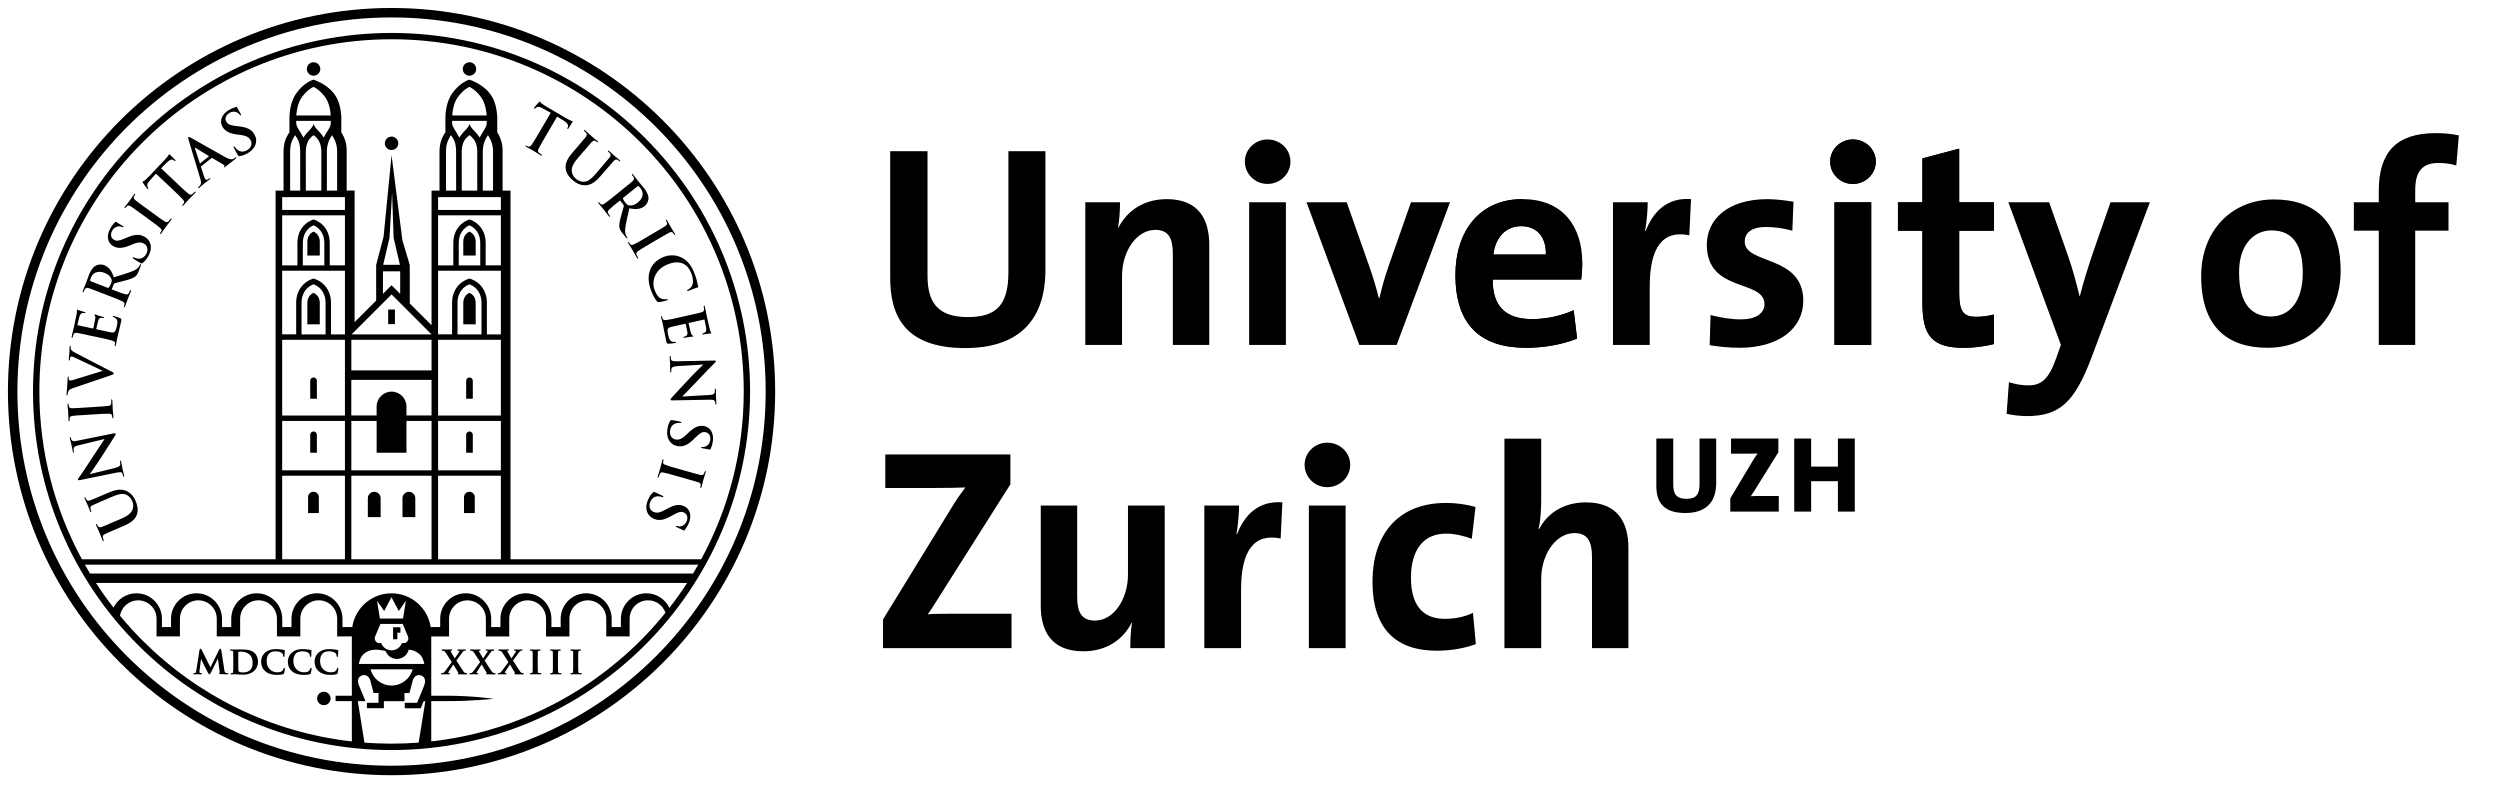 <svg width="157" height="50" viewBox="0 0 157 50" fill="none" xmlns="http://www.w3.org/2000/svg">
<path d="M55.453 40.703V38.901L59.832 31.764C60.084 31.35 60.336 30.99 60.624 30.611C60.19 30.63 59.615 30.647 58.408 30.647H55.596V28.539H63.453V30.413L58.822 37.729C58.641 38.017 58.479 38.288 58.262 38.577C58.569 38.541 59.397 38.541 60.893 38.541H63.524V40.703H55.453ZM70.982 40.703C70.982 40.289 71.001 39.586 71.09 39.117L71.072 39.099C70.531 40.161 69.504 40.901 68.026 40.901C66.007 40.901 65.359 39.603 65.359 38.036V31.747H67.647V37.477C67.647 38.414 67.9 38.973 68.765 38.973C69.936 38.973 70.837 37.639 70.837 36.072V31.747H73.144V40.703H70.982ZM80.424 33.819C78.767 33.476 77.938 34.558 77.938 37.045V40.703H75.631V31.747H77.812C77.812 32.197 77.758 32.918 77.65 33.549H77.686C78.12 32.414 78.984 31.423 80.534 31.549L80.424 33.819ZM83.352 30.594C82.559 30.594 81.928 29.963 81.928 29.189C81.928 28.433 82.559 27.801 83.352 27.801C84.145 27.801 84.793 28.413 84.793 29.189C84.793 29.963 84.144 30.594 83.352 30.594ZM82.197 40.703V31.747H84.504V40.703H82.197ZM90.227 40.865C87.742 40.865 86.192 39.568 86.192 36.522C86.192 33.729 87.651 31.584 90.824 31.584C91.436 31.584 92.086 31.674 92.662 31.836L92.428 33.837C91.942 33.656 91.383 33.512 90.807 33.512C89.346 33.512 88.608 34.593 88.608 36.287C88.608 37.818 89.203 38.864 90.735 38.864C91.346 38.864 92.014 38.737 92.502 38.485L92.682 40.45C92.064 40.686 91.182 40.865 90.227 40.865ZM99.977 40.703V34.974C99.977 34.036 99.723 33.478 98.877 33.478C97.705 33.478 96.787 34.812 96.787 36.378V40.703H94.479V27.548H96.787V31.387C96.787 31.928 96.75 32.685 96.623 33.207L96.66 33.226C97.182 32.216 98.209 31.549 99.598 31.549C101.617 31.549 102.264 32.848 102.264 34.414V40.703H99.977ZM105.832 32.217C104.371 32.217 104.018 31.429 104.018 30.511V27.539H105.08V30.449C105.08 30.986 105.25 31.326 105.901 31.326C106.5 31.326 106.731 31.074 106.731 30.388V27.538H107.778V30.326C107.777 31.619 107.049 32.217 105.832 32.217ZM108.662 32.129V31.299L110.137 28.831C110.211 28.709 110.293 28.593 110.381 28.477C110.26 28.484 110.104 28.491 109.66 28.491H108.709V27.539H111.68V28.402L110.123 30.904C110.067 30.993 110.014 31.068 109.947 31.163C110.035 31.149 110.293 31.149 110.838 31.149H111.707V32.128L108.662 32.129ZM115.42 32.129V30.218H113.74V32.129H112.678V27.539H113.74V29.301H115.42V27.539H116.481V32.129H115.42ZM60.607 21.858C56.769 21.858 55.904 19.768 55.904 17.443V9.497H58.248V17.3C58.248 18.831 58.752 19.913 60.769 19.913C62.572 19.913 63.329 19.156 63.329 17.083V9.497H65.653V16.939C65.653 20.273 63.815 21.858 60.607 21.858ZM73.654 21.661V15.931C73.654 14.993 73.402 14.436 72.554 14.436C71.383 14.436 70.464 15.769 70.464 17.336V21.661H68.157V12.704H70.338C70.338 13.119 70.302 13.821 70.212 14.29L70.23 14.309C70.771 13.246 71.816 12.506 73.275 12.506C75.295 12.506 75.942 13.804 75.942 15.371V21.661H73.654ZM79.6 11.551C78.808 11.551 78.177 10.921 78.177 10.147C78.177 9.39 78.808 8.758 79.6 8.758C80.393 8.758 81.041 9.371 81.041 10.147C81.041 10.921 80.393 11.551 79.6 11.551ZM78.447 21.661V12.704H80.754V21.661H78.447ZM87.709 21.661H85.365L82.051 12.704H84.574L85.996 16.741C86.213 17.353 86.43 18.074 86.592 18.723H86.627C86.772 18.11 86.951 17.425 87.168 16.813L88.608 12.704H91.059L87.709 21.661ZM99.295 17.552H93.744C93.725 19.229 94.555 20.039 96.213 20.039C97.096 20.039 98.051 19.841 98.826 19.48L99.043 21.264C98.088 21.642 96.951 21.84 95.834 21.84C92.988 21.84 91.401 20.416 91.401 17.264C91.401 14.525 92.916 12.505 95.598 12.505C98.211 12.505 99.367 14.289 99.367 16.506C99.367 16.813 99.35 17.173 99.295 17.552ZM95.529 14.2C94.575 14.2 93.907 14.903 93.782 15.984H97.079C97.113 14.867 96.502 14.2 95.529 14.2ZM106.088 14.776C104.43 14.434 103.602 15.515 103.602 18.002V21.66H101.295V12.703H103.475C103.475 13.154 103.422 13.874 103.313 14.505H103.35C103.783 13.37 104.647 12.379 106.197 12.505L106.088 14.776ZM109.242 21.841C108.592 21.841 107.942 21.77 107.367 21.679L107.422 19.786C107.981 19.932 108.664 20.057 109.35 20.057C110.233 20.057 110.809 19.697 110.809 19.102C110.809 17.516 107.188 18.416 107.188 15.372C107.188 13.806 108.467 12.507 110.992 12.507C111.513 12.507 112.09 12.579 112.631 12.669L112.559 14.489C112.055 14.344 111.459 14.255 110.901 14.255C110.002 14.255 109.569 14.615 109.569 15.174C109.569 16.634 113.246 15.986 113.246 18.886C113.242 20.651 111.691 21.841 109.242 21.841ZM116.359 11.551C115.566 11.551 114.935 10.921 114.935 10.147C114.935 9.39 115.566 8.758 116.359 8.758C117.152 8.758 117.8 9.371 117.8 10.147C117.8 10.921 117.152 11.551 116.359 11.551ZM115.205 21.661V12.704H117.512V21.661H115.205ZM123.332 21.841C121.352 21.841 120.721 21.12 120.721 19.029V14.488H119.188V12.704H120.721V9.947L123.028 9.334V12.704H125.209V14.488H123.028V18.417C123.028 19.57 123.299 19.896 124.09 19.896C124.469 19.896 124.883 19.841 125.207 19.75V21.606C124.631 21.751 123.963 21.841 123.332 21.841ZM131.334 22.489C130.27 25.282 129.334 26.13 127.279 26.13C126.883 26.13 126.395 26.075 126.016 25.985L126.162 24.003C126.576 24.129 126.955 24.201 127.387 24.201C128.145 24.201 128.649 23.859 129.117 22.525L129.424 21.66L126.125 12.703H128.686L129.893 16.127C130.164 16.902 130.397 17.785 130.596 18.596H130.615C130.811 17.785 131.19 16.596 131.479 15.749L132.541 12.703H135.01L131.334 22.489ZM142.416 21.841C139.875 21.841 138.233 20.527 138.233 17.336C138.233 14.543 140.09 12.525 142.811 12.525C145.352 12.525 146.992 13.93 146.992 17.011C146.992 19.822 145.102 21.841 142.416 21.841ZM142.65 14.47C141.624 14.47 140.614 15.264 140.614 17.102C140.614 18.94 141.279 19.876 142.614 19.876C143.751 19.876 144.614 18.957 144.614 17.137C144.613 15.407 144.002 14.47 142.65 14.47ZM154.254 10.397C153.893 10.271 153.479 10.235 153.137 10.235C152.127 10.235 151.676 10.756 151.676 11.947V12.704H153.766V14.488H151.676V21.66H149.387V14.488H147.822V12.704H149.387V11.983C149.387 9.549 150.504 8.361 152.955 8.361C153.44 8.361 153.947 8.397 154.416 8.505L154.254 10.397Z" fill="black"/>
<path d="M7.316 33.222C6.794 33.445 6.698 33.487 6.591 33.541C6.477 33.599 6.434 33.649 6.458 33.772C6.463 33.801 6.483 33.863 6.505 33.911C6.521 33.949 6.523 33.973 6.499 33.982C6.475 33.993 6.458 33.972 6.436 33.92C6.358 33.738 6.275 33.519 6.231 33.414C6.197 33.332 6.093 33.119 6.041 32.996C6.019 32.944 6.016 32.917 6.04 32.907C6.063 32.896 6.08 32.914 6.095 32.949C6.111 32.986 6.123 33.006 6.148 33.044C6.206 33.13 6.275 33.132 6.398 33.087C6.511 33.047 6.607 33.006 7.13 32.782L7.61 32.576C8.109 32.361 8.276 32.172 8.34 31.945C8.401 31.735 8.347 31.572 8.297 31.455C8.233 31.304 8.105 31.14 7.908 31.06C7.637 30.952 7.324 31.074 6.97 31.226L6.54 31.41C6.018 31.635 5.921 31.676 5.813 31.729C5.7 31.787 5.657 31.836 5.681 31.959C5.686 31.99 5.707 32.05 5.723 32.088C5.74 32.125 5.742 32.15 5.717 32.159C5.693 32.17 5.676 32.148 5.655 32.099C5.581 31.926 5.499 31.705 5.498 31.702C5.479 31.66 5.377 31.448 5.319 31.315C5.298 31.267 5.296 31.24 5.319 31.23C5.343 31.218 5.359 31.237 5.377 31.278C5.393 31.316 5.406 31.336 5.43 31.374C5.487 31.459 5.557 31.462 5.68 31.417C5.793 31.377 5.889 31.335 6.411 31.111L6.778 30.954C7.161 30.79 7.582 30.654 7.954 30.837C8.267 30.991 8.412 31.224 8.508 31.445C8.586 31.628 8.717 31.962 8.598 32.31C8.515 32.552 8.317 32.791 7.818 33.005L7.316 33.222ZM7.174 29.4C7.457 29.331 7.542 29.261 7.551 29.183C7.559 29.117 7.548 29.045 7.535 28.988C7.525 28.948 7.527 28.925 7.551 28.92C7.58 28.914 7.594 28.945 7.606 28.996C7.659 29.233 7.679 29.382 7.694 29.451C7.702 29.484 7.751 29.653 7.793 29.844C7.803 29.892 7.807 29.925 7.773 29.933C7.752 29.938 7.74 29.916 7.731 29.88C7.721 29.832 7.704 29.769 7.677 29.72C7.627 29.631 7.518 29.641 7.199 29.705L5.03 30.147C4.957 30.163 4.902 30.163 4.894 30.126C4.885 30.086 4.925 30.043 4.977 29.966C5.015 29.912 5.489 29.227 5.901 28.576C6.095 28.273 6.513 27.665 6.558 27.59L6.554 27.572L4.922 27.968C4.7 28.021 4.638 28.07 4.621 28.164C4.61 28.225 4.63 28.31 4.642 28.362C4.652 28.406 4.644 28.423 4.622 28.426C4.593 28.434 4.58 28.394 4.567 28.338C4.524 28.151 4.497 27.975 4.48 27.898C4.471 27.857 4.43 27.72 4.39 27.542C4.38 27.494 4.375 27.457 4.406 27.451C4.427 27.446 4.443 27.466 4.453 27.51C4.461 27.546 4.467 27.575 4.488 27.616C4.539 27.713 4.623 27.724 4.828 27.683L7.14 27.216C7.22 27.198 7.256 27.206 7.264 27.238C7.273 27.279 7.243 27.332 7.211 27.381C7.043 27.658 6.667 28.233 6.374 28.693C6.065 29.177 5.699 29.683 5.644 29.764L5.646 29.775L7.174 29.4ZM5.369 26.057C4.802 26.092 4.697 26.099 4.578 26.115C4.452 26.131 4.39 26.172 4.377 26.255C4.368 26.297 4.368 26.345 4.371 26.391C4.373 26.427 4.367 26.451 4.337 26.453C4.315 26.455 4.305 26.426 4.301 26.366C4.292 26.224 4.288 25.988 4.281 25.88C4.274 25.787 4.25 25.568 4.241 25.425C4.238 25.377 4.244 25.346 4.265 25.344C4.295 25.342 4.304 25.365 4.306 25.403C4.308 25.44 4.314 25.469 4.325 25.514C4.349 25.614 4.415 25.64 4.547 25.637C4.667 25.637 4.771 25.631 5.339 25.595L5.996 25.553C6.357 25.532 6.652 25.512 6.811 25.488C6.912 25.469 6.977 25.44 6.984 25.327C6.989 25.274 6.991 25.192 6.988 25.136C6.985 25.094 6.995 25.075 7.013 25.074C7.039 25.073 7.052 25.102 7.055 25.143C7.072 25.389 7.076 25.623 7.081 25.726C7.086 25.812 7.112 26.045 7.122 26.196C7.125 26.244 7.116 26.271 7.089 26.272C7.07 26.274 7.058 26.258 7.055 26.213C7.052 26.157 7.041 26.113 7.033 26.08C7.012 26.006 6.949 25.987 6.84 25.983C6.682 25.974 6.387 25.993 6.025 26.015L5.369 26.057ZM4.569 24.378C4.359 24.451 4.313 24.512 4.267 24.645C4.248 24.7 4.246 24.759 4.244 24.79C4.242 24.824 4.229 24.834 4.207 24.833C4.177 24.831 4.176 24.79 4.18 24.734C4.193 24.536 4.218 24.324 4.225 24.193C4.231 24.1 4.231 23.92 4.245 23.733C4.248 23.688 4.258 23.648 4.284 23.649C4.309 23.651 4.315 23.673 4.313 23.708C4.31 23.769 4.31 23.824 4.331 23.855C4.348 23.881 4.373 23.896 4.407 23.897C4.456 23.9 4.561 23.873 4.7 23.83L6.435 23.296L6.436 23.281C6.037 23.093 4.866 22.532 4.624 22.427C4.577 22.406 4.521 22.386 4.487 22.385C4.458 22.383 4.426 22.397 4.414 22.429C4.395 22.474 4.389 22.53 4.386 22.577C4.384 22.611 4.378 22.64 4.352 22.639C4.323 22.637 4.317 22.603 4.321 22.533C4.334 22.345 4.354 22.19 4.357 22.142C4.361 22.079 4.361 21.902 4.369 21.789C4.372 21.741 4.382 21.711 4.408 21.713C4.433 21.714 4.439 21.737 4.436 21.775C4.433 21.812 4.428 21.89 4.468 21.961C4.498 22.011 4.558 22.072 4.791 22.188C5.133 22.356 5.328 22.469 5.773 22.701C6.303 22.975 6.7 23.177 6.88 23.27C7.09 23.38 7.149 23.407 7.145 23.458C7.142 23.506 7.088 23.525 6.91 23.585L4.569 24.378ZM5.626 21.068C5.069 20.948 4.968 20.925 4.849 20.908C4.723 20.889 4.659 20.906 4.607 21.021C4.593 21.047 4.577 21.11 4.565 21.161C4.556 21.202 4.544 21.223 4.519 21.216C4.494 21.21 4.493 21.184 4.503 21.129C4.524 21.03 4.55 20.925 4.569 20.834C4.593 20.739 4.615 20.656 4.627 20.605C4.651 20.488 4.809 19.759 4.819 19.689C4.827 19.618 4.833 19.558 4.832 19.527C4.832 19.507 4.826 19.484 4.83 19.465C4.834 19.447 4.849 19.446 4.868 19.45C4.892 19.455 4.932 19.483 5.098 19.53C5.134 19.542 5.293 19.584 5.335 19.6C5.353 19.608 5.373 19.62 5.367 19.645C5.362 19.669 5.342 19.673 5.308 19.666C5.285 19.661 5.222 19.651 5.174 19.661C5.103 19.672 5.051 19.7 4.989 19.877C4.968 19.939 4.879 20.32 4.863 20.395C4.858 20.414 4.868 20.422 4.893 20.427L5.818 20.626C5.843 20.631 5.859 20.631 5.864 20.609C5.882 20.528 5.971 20.108 5.982 20.022C5.994 19.933 5.995 19.876 5.965 19.834C5.941 19.802 5.926 19.783 5.93 19.766C5.933 19.75 5.943 19.742 5.965 19.745C5.987 19.75 6.043 19.777 6.226 19.832C6.299 19.852 6.442 19.894 6.468 19.899C6.498 19.906 6.538 19.915 6.531 19.948C6.525 19.974 6.51 19.978 6.491 19.974C6.454 19.969 6.407 19.959 6.355 19.96C6.278 19.962 6.212 20.002 6.168 20.134C6.146 20.202 6.064 20.564 6.045 20.652C6.041 20.67 6.055 20.676 6.077 20.682L6.366 20.744C6.491 20.771 6.826 20.848 6.932 20.866C7.186 20.913 7.253 20.866 7.334 20.493C7.355 20.398 7.387 20.244 7.364 20.14C7.341 20.036 7.272 19.975 7.129 19.916C7.092 19.901 7.079 19.891 7.085 19.865C7.092 19.836 7.121 19.842 7.157 19.85C7.241 19.868 7.483 19.951 7.553 19.985C7.642 20.031 7.636 20.064 7.605 20.203C7.546 20.477 7.497 20.677 7.459 20.833C7.418 20.989 7.39 21.103 7.366 21.211C7.356 21.251 7.34 21.332 7.325 21.42C7.305 21.504 7.294 21.602 7.277 21.674C7.267 21.723 7.252 21.745 7.225 21.739C7.207 21.735 7.2 21.718 7.208 21.674C7.22 21.619 7.222 21.574 7.222 21.539C7.223 21.463 7.147 21.427 7.044 21.391C6.894 21.339 6.605 21.278 6.269 21.204L5.626 21.068ZM6.32 18.376C5.791 18.171 5.692 18.133 5.578 18.098C5.457 18.059 5.39 18.066 5.32 18.17C5.302 18.195 5.276 18.253 5.258 18.302C5.243 18.34 5.228 18.36 5.204 18.35C5.18 18.34 5.182 18.313 5.202 18.26C5.273 18.075 5.369 17.861 5.396 17.786C5.442 17.668 5.535 17.398 5.577 17.29C5.662 17.07 5.772 16.844 5.974 16.706C6.078 16.634 6.31 16.563 6.544 16.654C6.802 16.754 6.998 16.953 7.148 17.417C7.66 17.257 8.063 17.137 8.358 17.016C8.636 16.899 8.716 16.765 8.748 16.716C8.769 16.681 8.786 16.651 8.796 16.622C8.806 16.593 8.822 16.584 8.84 16.591C8.868 16.603 8.865 16.629 8.849 16.671L8.721 17.003C8.646 17.198 8.595 17.279 8.511 17.352C8.373 17.47 8.157 17.54 7.813 17.631C7.567 17.696 7.268 17.766 7.199 17.79C7.172 17.799 7.16 17.819 7.15 17.843L7.025 18.145C7.018 18.163 7.021 18.175 7.043 18.184L7.092 18.203C7.417 18.328 7.692 18.435 7.845 18.474C7.948 18.501 8.033 18.51 8.088 18.411C8.115 18.361 8.151 18.287 8.168 18.245C8.179 18.217 8.194 18.207 8.212 18.214C8.235 18.225 8.236 18.252 8.22 18.297C8.141 18.499 8.032 18.754 8.011 18.807C7.986 18.872 7.911 19.096 7.857 19.237C7.839 19.28 7.819 19.301 7.795 19.291C7.776 19.284 7.773 19.268 7.789 19.226C7.809 19.172 7.817 19.128 7.824 19.094C7.837 19.02 7.766 18.971 7.671 18.918C7.531 18.844 7.256 18.737 6.935 18.613L6.32 18.376ZM6.755 18.071C6.793 18.086 6.81 18.084 6.83 18.064C6.883 18.001 6.934 17.9 6.967 17.813C7.021 17.672 7.025 17.623 7.004 17.542C6.968 17.408 6.846 17.244 6.56 17.134C6.065 16.943 5.795 17.215 5.715 17.421C5.681 17.508 5.66 17.572 5.657 17.611C5.655 17.638 5.666 17.651 5.693 17.661L6.755 18.071ZM8.957 16.515C8.903 16.553 8.883 16.555 8.811 16.514C8.632 16.411 8.444 16.287 8.394 16.255C8.347 16.225 8.317 16.194 8.332 16.168C8.349 16.14 8.38 16.152 8.406 16.167C8.448 16.191 8.523 16.217 8.589 16.231C8.87 16.295 9.068 16.154 9.182 15.953C9.348 15.66 9.231 15.404 9.059 15.307C8.898 15.217 8.721 15.181 8.356 15.331L8.154 15.414C7.672 15.613 7.374 15.607 7.11 15.458C6.754 15.254 6.666 14.811 6.922 14.357C7.042 14.145 7.151 14.027 7.223 13.956C7.246 13.932 7.265 13.92 7.288 13.934C7.33 13.957 7.417 14.025 7.671 14.167C7.743 14.208 7.763 14.232 7.749 14.258C7.735 14.281 7.711 14.279 7.672 14.258C7.643 14.241 7.533 14.2 7.409 14.22C7.319 14.235 7.168 14.274 7.048 14.485C6.911 14.726 6.968 14.952 7.163 15.062C7.312 15.147 7.469 15.136 7.827 14.983L7.947 14.931C8.467 14.704 8.769 14.693 9.08 14.869C9.268 14.976 9.452 15.175 9.472 15.496C9.484 15.718 9.41 15.917 9.312 16.089C9.204 16.277 9.098 16.41 8.957 16.515ZM8.871 13.426C8.412 13.091 8.327 13.03 8.225 12.964C8.119 12.897 8.044 12.889 7.981 12.943C7.948 12.969 7.917 13.006 7.89 13.043C7.869 13.073 7.848 13.087 7.825 13.069C7.806 13.056 7.818 13.027 7.853 12.979C7.937 12.864 8.085 12.68 8.149 12.592C8.205 12.517 8.326 12.332 8.41 12.217C8.438 12.178 8.462 12.158 8.479 12.171C8.503 12.19 8.497 12.212 8.474 12.242C8.453 12.272 8.437 12.299 8.417 12.339C8.373 12.433 8.406 12.493 8.508 12.576C8.6 12.653 8.685 12.715 9.144 13.05L9.676 13.439C9.969 13.653 10.208 13.827 10.347 13.91C10.435 13.96 10.505 13.979 10.583 13.897C10.62 13.859 10.675 13.796 10.708 13.751C10.731 13.718 10.752 13.709 10.768 13.72C10.789 13.737 10.781 13.767 10.756 13.8C10.61 13.999 10.462 14.184 10.402 14.266C10.351 14.334 10.222 14.533 10.133 14.653C10.104 14.693 10.08 14.707 10.059 14.692C10.044 14.681 10.043 14.662 10.071 14.626C10.103 14.581 10.124 14.54 10.137 14.508C10.169 14.44 10.131 14.383 10.05 14.311C9.934 14.203 9.696 14.029 9.402 13.815L8.871 13.426ZM9.793 10.907L9.421 11.322C9.276 11.485 9.23 11.563 9.251 11.66C9.266 11.725 9.286 11.77 9.302 11.796C9.319 11.822 9.323 11.84 9.306 11.858C9.288 11.877 9.269 11.87 9.241 11.84C9.197 11.799 8.999 11.514 8.981 11.487C8.954 11.445 8.945 11.422 8.96 11.406C8.981 11.384 9.033 11.383 9.103 11.32C9.186 11.249 9.29 11.151 9.374 11.061L10.391 9.985C10.474 9.898 10.522 9.831 10.555 9.785C10.585 9.736 10.6 9.709 10.611 9.699C10.63 9.68 10.648 9.693 10.689 9.731C10.747 9.785 10.926 9.969 10.998 10.037C11.021 10.065 11.034 10.086 11.018 10.102C10.997 10.123 10.979 10.116 10.935 10.081L10.903 10.057C10.828 9.995 10.682 9.996 10.448 10.234L10.116 10.569L11.23 11.622C11.48 11.858 11.695 12.061 11.826 12.158C11.909 12.22 11.984 12.262 12.073 12.19C12.115 12.157 12.177 12.103 12.215 12.062C12.243 12.032 12.264 12.026 12.277 12.039C12.298 12.058 12.285 12.086 12.256 12.116C12.087 12.296 11.917 12.459 11.845 12.535C11.786 12.597 11.632 12.777 11.53 12.886C11.498 12.921 11.47 12.933 11.452 12.914C11.437 12.901 11.439 12.883 11.471 12.851C11.51 12.81 11.535 12.773 11.553 12.743C11.593 12.678 11.549 12.605 11.478 12.523C11.376 12.401 11.163 12.199 10.913 11.961L9.793 10.907ZM12.632 10.448C12.617 10.46 12.616 10.469 12.624 10.492L12.8 11.036C12.829 11.132 12.87 11.214 12.898 11.249C12.94 11.302 12.998 11.318 13.087 11.246L13.131 11.211C13.166 11.184 13.179 11.183 13.193 11.199C13.213 11.222 13.2 11.242 13.168 11.268C13.074 11.342 12.94 11.434 12.851 11.505C12.819 11.531 12.665 11.668 12.513 11.789C12.475 11.819 12.453 11.828 12.434 11.805C12.42 11.786 12.427 11.772 12.452 11.753C12.477 11.732 12.516 11.696 12.538 11.675C12.659 11.55 12.635 11.406 12.577 11.214L11.846 8.793C11.814 8.681 11.805 8.634 11.835 8.611C11.86 8.59 11.899 8.602 11.981 8.646C12.18 8.75 13.599 9.57 14.14 9.866C14.461 10.04 14.578 10.014 14.652 9.979C14.704 9.953 14.75 9.92 14.785 9.893C14.807 9.873 14.826 9.866 14.842 9.885C14.861 9.908 14.839 9.936 14.731 10.023C14.627 10.107 14.413 10.277 14.174 10.458C14.119 10.497 14.084 10.525 14.068 10.505C14.054 10.487 14.061 10.473 14.089 10.446C14.105 10.424 14.104 10.381 14.062 10.358L13.333 9.924C13.315 9.914 13.302 9.915 13.288 9.927L12.632 10.448ZM13.112 9.826C13.127 9.814 13.123 9.804 13.112 9.797L12.273 9.284C12.261 9.275 12.247 9.263 12.237 9.269C12.228 9.276 12.234 9.294 12.241 9.31L12.546 10.244C12.553 10.258 12.563 10.265 12.574 10.255L13.112 9.826ZM15.055 9.802C14.992 9.811 14.971 9.8 14.929 9.73C14.825 9.552 14.723 9.352 14.697 9.298C14.672 9.248 14.66 9.207 14.685 9.193C14.714 9.175 14.734 9.203 14.749 9.229C14.772 9.271 14.827 9.331 14.875 9.375C15.087 9.571 15.328 9.545 15.526 9.427C15.816 9.255 15.841 8.976 15.741 8.804C15.647 8.648 15.512 8.528 15.121 8.477L14.903 8.449C14.385 8.382 14.131 8.229 13.975 7.969C13.765 7.615 13.912 7.187 14.358 6.921C14.567 6.797 14.721 6.749 14.818 6.722C14.851 6.711 14.874 6.711 14.886 6.735C14.911 6.777 14.953 6.878 15.102 7.129C15.144 7.2 15.149 7.233 15.123 7.247C15.101 7.26 15.08 7.247 15.057 7.208C15.04 7.179 14.965 7.089 14.848 7.045C14.764 7.013 14.614 6.971 14.405 7.095C14.167 7.237 14.103 7.46 14.217 7.654C14.305 7.801 14.446 7.871 14.832 7.915L14.962 7.929C15.524 7.991 15.795 8.131 15.976 8.437C16.086 8.624 16.147 8.887 16.005 9.175C15.905 9.373 15.742 9.508 15.572 9.611C15.388 9.718 15.229 9.781 15.055 9.802ZM34.587 7.085L34.098 6.815C33.908 6.711 33.82 6.682 33.73 6.725C33.669 6.753 33.63 6.784 33.609 6.806C33.588 6.827 33.57 6.834 33.55 6.824C33.528 6.811 33.53 6.791 33.551 6.755C33.581 6.704 33.815 6.446 33.837 6.423C33.871 6.387 33.892 6.373 33.912 6.385C33.937 6.401 33.951 6.451 34.027 6.505C34.116 6.569 34.234 6.649 34.34 6.71L35.618 7.46C35.721 7.522 35.798 7.553 35.849 7.575C35.904 7.594 35.933 7.602 35.947 7.61C35.968 7.624 35.962 7.645 35.932 7.693C35.892 7.76 35.752 7.978 35.703 8.062C35.681 8.092 35.663 8.108 35.642 8.097C35.618 8.081 35.621 8.062 35.645 8.011L35.664 7.975C35.706 7.886 35.672 7.746 35.389 7.571L34.989 7.321L34.213 8.644C34.039 8.941 33.889 9.196 33.823 9.343C33.78 9.44 33.758 9.522 33.846 9.591C33.888 9.624 33.955 9.672 34.003 9.7C34.039 9.721 34.049 9.74 34.04 9.756C34.026 9.778 33.996 9.774 33.96 9.752C33.748 9.63 33.551 9.501 33.46 9.448C33.386 9.405 33.177 9.295 33.048 9.219C33.006 9.196 32.989 9.171 33.002 9.15C33.011 9.133 33.03 9.131 33.068 9.154C33.117 9.183 33.16 9.199 33.192 9.209C33.264 9.234 33.326 9.175 33.389 9.087C33.485 8.961 33.634 8.706 33.809 8.409L34.587 7.085ZM36.272 9.212C36.643 8.781 36.71 8.701 36.784 8.607C36.86 8.505 36.877 8.441 36.801 8.34C36.783 8.316 36.738 8.271 36.697 8.236C36.666 8.209 36.653 8.189 36.671 8.169C36.688 8.149 36.713 8.16 36.755 8.197C36.904 8.326 37.077 8.488 37.162 8.561C37.229 8.619 37.416 8.765 37.517 8.852C37.559 8.889 37.576 8.911 37.557 8.931C37.54 8.951 37.518 8.942 37.491 8.917C37.46 8.891 37.439 8.878 37.4 8.855C37.311 8.802 37.248 8.833 37.157 8.926C37.073 9.013 37.005 9.092 36.635 9.524L36.295 9.921C35.941 10.333 35.876 10.576 35.917 10.81C35.955 11.024 36.075 11.148 36.172 11.231C36.297 11.337 36.484 11.429 36.694 11.414C36.984 11.393 37.213 11.143 37.464 10.852L37.769 10.498C38.139 10.066 38.207 9.987 38.281 9.893C38.357 9.79 38.374 9.726 38.298 9.625C38.279 9.601 38.235 9.557 38.203 9.528C38.171 9.501 38.159 9.48 38.176 9.461C38.193 9.442 38.218 9.452 38.257 9.486C38.402 9.61 38.573 9.772 38.576 9.775C38.609 9.803 38.796 9.949 38.907 10.044C38.947 10.078 38.962 10.102 38.944 10.121C38.927 10.142 38.906 10.132 38.872 10.103C38.841 10.076 38.822 10.064 38.783 10.041C38.693 9.989 38.63 10.019 38.539 10.112C38.456 10.198 38.387 10.278 38.017 10.709L37.756 11.012C37.485 11.327 37.167 11.635 36.754 11.635C36.403 11.635 36.173 11.491 35.988 11.333C35.838 11.204 35.572 10.961 35.525 10.596C35.493 10.342 35.565 10.039 35.919 9.627L36.272 9.212ZM39.108 11.882C39.551 11.527 39.632 11.46 39.721 11.379C39.815 11.294 39.843 11.233 39.786 11.12C39.772 11.092 39.735 11.04 39.703 10.999C39.677 10.967 39.669 10.945 39.688 10.928C39.709 10.912 39.731 10.928 39.766 10.971C39.891 11.125 40.03 11.317 40.079 11.377C40.158 11.477 40.346 11.69 40.418 11.781C40.565 11.965 40.706 12.174 40.725 12.418C40.735 12.544 40.68 12.78 40.485 12.939C40.269 13.112 40 13.181 39.523 13.08C39.407 13.602 39.308 14.012 39.266 14.329C39.228 14.628 39.304 14.765 39.33 14.814C39.35 14.851 39.368 14.878 39.387 14.903C39.407 14.925 39.408 14.945 39.392 14.957C39.37 14.977 39.347 14.96 39.318 14.925L39.095 14.65C38.964 14.487 38.92 14.402 38.9 14.294C38.867 14.115 38.915 13.895 39.007 13.55C39.073 13.304 39.163 13.011 39.177 12.939C39.183 12.91 39.171 12.889 39.156 12.87L38.958 12.612C38.945 12.596 38.934 12.592 38.916 12.607L38.875 12.639C38.604 12.858 38.374 13.042 38.263 13.156C38.186 13.233 38.136 13.302 38.195 13.399C38.224 13.447 38.27 13.516 38.299 13.55C38.318 13.573 38.319 13.592 38.304 13.605C38.283 13.621 38.259 13.608 38.228 13.57C38.092 13.401 37.927 13.177 37.892 13.133C37.848 13.078 37.691 12.903 37.598 12.785C37.567 12.747 37.56 12.72 37.58 12.703C37.595 12.691 37.612 12.696 37.641 12.731C37.676 12.774 37.71 12.804 37.737 12.827C37.797 12.876 37.873 12.839 37.966 12.783C38.1 12.699 38.33 12.512 38.598 12.298L39.108 11.882ZM39.154 12.411C39.123 12.437 39.116 12.452 39.124 12.48C39.152 12.558 39.214 12.652 39.272 12.725C39.367 12.841 39.409 12.87 39.489 12.892C39.623 12.927 39.825 12.905 40.063 12.711C40.477 12.378 40.375 12.008 40.237 11.836C40.178 11.764 40.133 11.713 40.101 11.691C40.08 11.674 40.063 11.679 40.039 11.697L39.154 12.411ZM41.089 14.614C41.579 14.325 41.669 14.272 41.768 14.205C41.873 14.134 41.911 14.069 41.884 13.989C41.873 13.948 41.851 13.905 41.829 13.866C41.808 13.834 41.805 13.81 41.83 13.795C41.85 13.784 41.871 13.807 41.901 13.857C41.973 13.98 42.084 14.188 42.138 14.281C42.185 14.362 42.307 14.546 42.38 14.668C42.404 14.71 42.413 14.74 42.394 14.751C42.37 14.767 42.351 14.751 42.332 14.718C42.312 14.686 42.294 14.662 42.266 14.627C42.2 14.549 42.128 14.557 42.012 14.616C41.906 14.67 41.815 14.724 41.325 15.012L40.758 15.346C40.446 15.531 40.191 15.681 40.06 15.776C39.979 15.837 39.934 15.894 39.978 15.998C39.999 16.047 40.035 16.121 40.062 16.17C40.083 16.205 40.083 16.228 40.066 16.236C40.045 16.25 40.019 16.229 39.999 16.194C39.874 15.982 39.764 15.773 39.712 15.686C39.669 15.612 39.539 15.415 39.463 15.286C39.438 15.244 39.435 15.216 39.457 15.203C39.473 15.194 39.49 15.201 39.513 15.239C39.542 15.288 39.571 15.322 39.595 15.348C39.646 15.405 39.712 15.391 39.811 15.346C39.957 15.283 40.21 15.132 40.523 14.949L41.089 14.614ZM40.812 16.994C40.969 16.533 41.319 16.283 41.654 16.144C41.889 16.046 42.327 15.951 42.768 16.157C43.099 16.311 43.373 16.582 43.586 17.097C43.675 17.311 43.714 17.445 43.759 17.612C43.796 17.751 43.811 17.874 43.843 17.982C43.855 18.021 43.844 18.042 43.823 18.05C43.795 18.062 43.75 18.069 43.626 18.112C43.509 18.153 43.319 18.235 43.248 18.256C43.194 18.275 43.164 18.278 43.15 18.248C43.139 18.22 43.165 18.202 43.212 18.183C43.316 18.135 43.42 18.039 43.474 17.916C43.548 17.752 43.531 17.444 43.398 17.126C43.273 16.826 43.117 16.66 42.916 16.565C42.581 16.409 42.225 16.479 41.89 16.618C41.068 16.958 40.919 17.752 41.11 18.215C41.237 18.524 41.349 18.695 41.565 18.769C41.656 18.799 41.774 18.803 41.841 18.791C41.901 18.779 41.917 18.78 41.929 18.808C41.939 18.831 41.918 18.85 41.89 18.861C41.849 18.878 41.532 18.961 41.399 18.975C41.334 18.982 41.31 18.975 41.262 18.925C41.149 18.811 41.016 18.558 40.925 18.336C40.73 17.862 40.669 17.421 40.812 16.994ZM43.273 19.796C43.829 19.671 43.93 19.65 44.045 19.615C44.168 19.58 44.219 19.538 44.218 19.411C44.218 19.38 44.209 19.317 44.197 19.266C44.187 19.226 44.189 19.202 44.216 19.197C44.242 19.191 44.255 19.215 44.267 19.27C44.289 19.369 44.309 19.475 44.33 19.566C44.348 19.662 44.363 19.747 44.374 19.796C44.399 19.913 44.562 20.64 44.582 20.708C44.604 20.776 44.625 20.833 44.639 20.86C44.647 20.878 44.663 20.897 44.667 20.916C44.671 20.935 44.657 20.941 44.639 20.945C44.615 20.95 44.566 20.942 44.395 20.968C44.357 20.973 44.195 21.001 44.15 21.004C44.131 21.004 44.108 21.002 44.102 20.978C44.096 20.953 44.114 20.941 44.145 20.934C44.171 20.929 44.232 20.911 44.271 20.882C44.332 20.841 44.368 20.795 44.348 20.609C44.342 20.546 44.263 20.161 44.246 20.088C44.242 20.07 44.228 20.066 44.204 20.071L43.281 20.279C43.255 20.285 43.241 20.292 43.246 20.313C43.264 20.394 43.357 20.813 43.385 20.896C43.412 20.982 43.435 21.034 43.479 21.059C43.514 21.078 43.536 21.087 43.541 21.106C43.544 21.121 43.54 21.132 43.518 21.138C43.497 21.143 43.435 21.141 43.246 21.168C43.172 21.182 43.022 21.203 42.998 21.209C42.969 21.215 42.929 21.226 42.921 21.191C42.915 21.166 42.928 21.155 42.945 21.151C42.981 21.139 43.028 21.129 43.074 21.107C43.142 21.072 43.185 21.008 43.17 20.871C43.162 20.8 43.084 20.437 43.065 20.35C43.061 20.331 43.045 20.33 43.023 20.335L42.735 20.4C42.611 20.428 42.274 20.5 42.17 20.527C41.92 20.589 41.878 20.661 41.962 21.034C41.983 21.129 42.018 21.282 42.083 21.367C42.147 21.452 42.234 21.479 42.39 21.471C42.432 21.47 42.448 21.473 42.454 21.498C42.46 21.527 42.431 21.534 42.393 21.542C42.309 21.562 42.055 21.587 41.977 21.585C41.876 21.581 41.87 21.548 41.838 21.409C41.776 21.137 41.738 20.933 41.707 20.775C41.679 20.617 41.657 20.503 41.633 20.393C41.624 20.353 41.606 20.272 41.583 20.186C41.563 20.102 41.536 20.009 41.519 19.936C41.508 19.889 41.513 19.861 41.54 19.855C41.558 19.851 41.572 19.863 41.582 19.907C41.594 19.962 41.61 20.004 41.626 20.035C41.656 20.104 41.741 20.105 41.851 20.097C42.008 20.08 42.297 20.016 42.632 19.941L43.273 19.796ZM42.585 22.988C42.293 23.006 42.198 23.058 42.175 23.134C42.154 23.198 42.154 23.271 42.155 23.329C42.156 23.37 42.149 23.393 42.128 23.393C42.098 23.394 42.089 23.361 42.087 23.309C42.078 23.066 42.084 22.915 42.082 22.844C42.081 22.811 42.062 22.635 42.057 22.442C42.055 22.394 42.058 22.359 42.091 22.359C42.113 22.358 42.122 22.38 42.123 22.418C42.125 22.467 42.131 22.534 42.146 22.585C42.18 22.682 42.29 22.692 42.615 22.686L44.829 22.642C44.903 22.639 44.957 22.649 44.958 22.686C44.959 22.727 44.912 22.761 44.847 22.829C44.8 22.875 44.211 23.465 43.688 24.03C43.443 24.293 42.922 24.817 42.866 24.882V24.902L44.543 24.804C44.771 24.792 44.841 24.756 44.875 24.665C44.896 24.608 44.892 24.519 44.89 24.466C44.889 24.421 44.899 24.405 44.922 24.405C44.952 24.404 44.957 24.445 44.959 24.5C44.966 24.694 44.961 24.875 44.964 24.953C44.965 24.994 44.982 25.136 44.987 25.319C44.989 25.368 44.987 25.405 44.957 25.406C44.935 25.407 44.923 25.385 44.921 25.34C44.92 25.302 44.919 25.274 44.906 25.229C44.872 25.125 44.793 25.097 44.583 25.102L42.223 25.144C42.141 25.147 42.107 25.133 42.105 25.1C42.104 25.059 42.143 25.012 42.183 24.97C42.399 24.727 42.871 24.232 43.244 23.828C43.634 23.407 44.086 22.975 44.154 22.905V22.894L42.585 22.988ZM42.083 26.439C42.118 26.382 42.138 26.375 42.219 26.385C42.423 26.415 42.643 26.461 42.701 26.475C42.756 26.487 42.795 26.502 42.791 26.533C42.787 26.567 42.753 26.565 42.723 26.561C42.675 26.553 42.595 26.558 42.529 26.567C42.244 26.609 42.112 26.813 42.08 27.043C42.032 27.376 42.233 27.571 42.431 27.601C42.613 27.626 42.791 27.595 43.077 27.324L43.234 27.173C43.611 26.813 43.89 26.708 44.19 26.751C44.597 26.811 44.84 27.192 44.767 27.707C44.732 27.947 44.673 28.099 44.633 28.19C44.621 28.221 44.607 28.239 44.581 28.235C44.533 28.228 44.428 28.198 44.139 28.157C44.057 28.145 44.03 28.13 44.035 28.1C44.039 28.074 44.061 28.066 44.106 28.073C44.139 28.077 44.256 28.075 44.365 28.011C44.442 27.965 44.569 27.874 44.603 27.633C44.643 27.361 44.507 27.17 44.286 27.138C44.116 27.115 43.974 27.18 43.696 27.454L43.603 27.547C43.203 27.945 42.924 28.068 42.573 28.019C42.357 27.989 42.115 27.871 41.978 27.579C41.886 27.377 41.882 27.165 41.912 26.969C41.94 26.75 41.99 26.588 42.083 26.439ZM43.203 29.613C43.75 29.767 43.85 29.796 43.968 29.821C44.093 29.848 44.164 29.83 44.204 29.756C44.225 29.72 44.243 29.674 44.255 29.631C44.265 29.595 44.277 29.575 44.307 29.583C44.328 29.59 44.328 29.62 44.311 29.678C44.272 29.816 44.199 30.038 44.168 30.144C44.143 30.234 44.094 30.449 44.055 30.584C44.042 30.631 44.027 30.658 44.005 30.652C43.976 30.643 43.975 30.62 43.984 30.584C43.995 30.548 44 30.52 44.005 30.474C44.014 30.371 43.961 30.327 43.837 30.284C43.724 30.244 43.624 30.216 43.077 30.061L42.443 29.88C42.094 29.781 41.81 29.701 41.651 29.672C41.551 29.655 41.479 29.662 41.434 29.767C41.413 29.816 41.383 29.893 41.369 29.947C41.357 29.987 41.342 30.002 41.324 29.997C41.299 29.99 41.296 29.958 41.306 29.918C41.373 29.682 41.449 29.457 41.475 29.359C41.498 29.277 41.552 29.047 41.593 28.903C41.606 28.856 41.624 28.835 41.649 28.841C41.668 28.846 41.674 28.863 41.663 28.907C41.646 28.96 41.642 29.006 41.641 29.04C41.635 29.116 41.69 29.155 41.791 29.195C41.937 29.256 42.221 29.336 42.569 29.434L43.203 29.613ZM41 30.932C41.048 30.886 41.068 30.884 41.145 30.916C41.334 30.997 41.535 31.102 41.587 31.127C41.637 31.153 41.67 31.181 41.659 31.207C41.645 31.238 41.613 31.228 41.586 31.216C41.542 31.197 41.463 31.181 41.398 31.172C41.111 31.139 40.931 31.3 40.839 31.514C40.705 31.823 40.849 32.064 41.031 32.143C41.199 32.214 41.379 32.233 41.724 32.042L41.916 31.938C42.374 31.688 42.671 31.661 42.949 31.782C43.326 31.945 43.461 32.378 43.255 32.854C43.158 33.078 43.062 33.207 42.999 33.286C42.978 33.314 42.961 33.327 42.937 33.316C42.893 33.295 42.799 33.24 42.532 33.124C42.457 33.092 42.432 33.069 42.446 33.042C42.456 33.02 42.48 33.018 42.522 33.035C42.553 33.048 42.668 33.077 42.788 33.044C42.876 33.022 43.02 32.965 43.118 32.742C43.227 32.488 43.146 32.269 42.94 32.18C42.783 32.112 42.628 32.139 42.29 32.329L42.176 32.393C41.684 32.673 41.384 32.718 41.057 32.578C40.858 32.492 40.655 32.314 40.599 31.998C40.563 31.778 40.617 31.573 40.694 31.392C40.78 31.195 40.871 31.051 41 30.932ZM14.289 42.274C14.264 42.274 14.232 42.272 14.175 42.254C14.122 42.239 14.104 42.196 14.085 42.068L13.895 40.818C13.886 40.77 13.861 40.741 13.832 40.739C13.802 40.74 13.779 40.763 13.762 40.799L13.215 41.911L12.669 40.813C12.642 40.756 12.619 40.739 12.589 40.739C12.559 40.74 12.537 40.768 12.532 40.805L12.325 42.126C12.315 42.193 12.293 42.267 12.254 42.268C12.221 42.272 12.208 42.272 12.192 42.272C12.168 42.272 12.143 42.284 12.142 42.309C12.142 42.341 12.176 42.349 12.198 42.349C12.265 42.349 12.366 42.341 12.405 42.341C12.442 42.341 12.538 42.349 12.627 42.349C12.655 42.349 12.691 42.344 12.693 42.309C12.69 42.282 12.668 42.273 12.643 42.272C12.626 42.272 12.608 42.27 12.574 42.263C12.539 42.254 12.523 42.246 12.522 42.219C12.522 42.188 12.524 42.161 12.529 42.126L12.624 41.38C12.693 41.525 12.799 41.739 12.813 41.775C12.838 41.835 13.004 42.142 13.054 42.236C13.089 42.297 13.108 42.341 13.153 42.347C13.193 42.343 13.205 42.316 13.253 42.223L13.684 41.357L13.794 42.189C13.796 42.207 13.797 42.221 13.797 42.232C13.797 42.255 13.794 42.254 13.795 42.256C13.779 42.262 13.761 42.271 13.76 42.293C13.762 42.322 13.789 42.332 13.838 42.334C13.922 42.339 14.219 42.349 14.273 42.349C14.304 42.348 14.34 42.346 14.344 42.309C14.337 42.282 14.31 42.274 14.289 42.274ZM15.998 41.022C15.763 40.785 15.405 40.787 15.144 40.787C15.018 40.787 14.868 40.791 14.803 40.791C14.744 40.791 14.61 40.787 14.501 40.787C14.472 40.787 14.439 40.789 14.436 40.822C14.437 40.851 14.466 40.861 14.49 40.861C14.519 40.861 14.555 40.863 14.568 40.867C14.632 40.888 14.639 40.895 14.646 40.962C14.649 41.025 14.649 41.082 14.649 41.391V41.746C14.649 41.934 14.649 42.092 14.639 42.176C14.631 42.237 14.621 42.262 14.59 42.27C14.572 42.274 14.55 42.276 14.52 42.276C14.49 42.276 14.47 42.296 14.47 42.315C14.471 42.343 14.5 42.353 14.528 42.353C14.572 42.353 14.625 42.351 14.674 42.348C14.724 42.348 14.77 42.345 14.793 42.345C14.844 42.345 14.92 42.351 15.003 42.358C15.086 42.363 15.177 42.37 15.254 42.37C15.644 42.37 15.87 42.225 15.968 42.127C16.09 42.008 16.202 41.812 16.202 41.551C16.201 41.303 16.105 41.13 15.998 41.022ZM15.866 41.606C15.866 41.813 15.824 41.988 15.693 42.094C15.571 42.197 15.435 42.229 15.248 42.229C15.086 42.23 15.008 42.185 14.988 42.156C14.976 42.144 14.967 42.07 14.967 42.022C14.965 41.982 14.962 41.827 14.962 41.613V41.358C14.962 41.199 14.962 41.032 14.965 40.962C14.967 40.941 14.965 40.944 14.98 40.938C14.99 40.931 15.062 40.923 15.103 40.924C15.266 40.924 15.49 40.945 15.677 41.112C15.766 41.191 15.866 41.354 15.866 41.606ZM17.849 41.935C17.822 41.934 17.808 41.96 17.807 41.99C17.801 42.023 17.773 42.08 17.74 42.117C17.662 42.204 17.566 42.219 17.382 42.219C17.109 42.218 16.747 41.997 16.746 41.528C16.746 41.332 16.784 41.142 16.933 41.014C17.024 40.937 17.136 40.904 17.317 40.904C17.507 40.904 17.644 40.954 17.711 41.018C17.76 41.067 17.785 41.134 17.787 41.195C17.787 41.218 17.791 41.253 17.826 41.255C17.861 41.252 17.869 41.217 17.871 41.19C17.873 41.149 17.873 41.037 17.878 40.97C17.882 40.9 17.887 40.876 17.887 40.858C17.889 40.837 17.868 40.818 17.841 40.818C17.779 40.81 17.712 40.796 17.633 40.784C17.537 40.772 17.457 40.763 17.325 40.763C17.011 40.763 16.804 40.846 16.649 40.983C16.444 41.167 16.398 41.409 16.398 41.549C16.398 41.747 16.455 41.984 16.667 42.159C16.861 42.323 17.108 42.383 17.396 42.383C17.534 42.383 17.692 42.371 17.782 42.336C17.818 42.323 17.839 42.303 17.846 42.267C17.868 42.195 17.891 42.022 17.891 41.994C17.889 41.966 17.88 41.938 17.849 41.935ZM19.527 41.935C19.5 41.934 19.486 41.96 19.484 41.99C19.479 42.023 19.451 42.08 19.418 42.117C19.339 42.204 19.245 42.219 19.059 42.219C18.787 42.218 18.424 41.997 18.423 41.528C18.423 41.332 18.461 41.142 18.61 41.014C18.703 40.937 18.813 40.904 18.995 40.904C19.184 40.904 19.321 40.954 19.388 41.018C19.437 41.067 19.461 41.134 19.464 41.195C19.464 41.218 19.469 41.253 19.503 41.255C19.54 41.252 19.546 41.217 19.548 41.19C19.55 41.149 19.55 41.037 19.555 40.97C19.559 40.9 19.564 40.876 19.565 40.858C19.566 40.837 19.545 40.818 19.518 40.818C19.457 40.81 19.389 40.796 19.31 40.784C19.214 40.772 19.134 40.763 19.003 40.763C18.688 40.763 18.482 40.846 18.327 40.983C18.122 41.167 18.076 41.409 18.076 41.549C18.076 41.747 18.132 41.984 18.344 42.159C18.539 42.323 18.786 42.383 19.074 42.383C19.211 42.383 19.371 42.371 19.459 42.336C19.496 42.323 19.516 42.303 19.522 42.267C19.544 42.195 19.567 42.022 19.568 41.994C19.567 41.966 19.558 41.938 19.527 41.935ZM21.205 41.935C21.177 41.934 21.164 41.96 21.162 41.99C21.156 42.023 21.128 42.08 21.095 42.117C21.016 42.204 20.922 42.219 20.736 42.219C20.465 42.218 20.101 41.997 20.101 41.528C20.101 41.332 20.138 41.142 20.289 41.014C20.381 40.937 20.492 40.904 20.674 40.904C20.862 40.904 21.001 40.954 21.067 41.018C21.117 41.067 21.141 41.134 21.143 41.195C21.143 41.218 21.148 41.253 21.182 41.255C21.219 41.252 21.225 41.217 21.227 41.19C21.229 41.149 21.229 41.037 21.234 40.97C21.24 40.9 21.244 40.876 21.244 40.858C21.246 40.837 21.224 40.818 21.198 40.818C21.136 40.81 21.068 40.796 20.988 40.784C20.893 40.772 20.813 40.763 20.681 40.763C20.368 40.763 20.16 40.846 20.005 40.983C19.8 41.167 19.754 41.409 19.754 41.549C19.754 41.747 19.81 41.984 20.022 42.159C20.217 42.323 20.464 42.383 20.752 42.383C20.889 42.383 21.049 42.371 21.137 42.336C21.174 42.323 21.194 42.303 21.202 42.267C21.223 42.195 21.247 42.022 21.248 41.994C21.245 41.966 21.236 41.938 21.205 41.935ZM29.301 42.274C29.283 42.274 29.251 42.272 29.225 42.263C29.182 42.248 29.153 42.231 29.12 42.188C29.07 42.127 28.741 41.607 28.661 41.485L29.001 41.02C29.064 40.931 29.104 40.879 29.142 40.872C29.17 40.865 29.195 40.861 29.214 40.861C29.239 40.861 29.263 40.847 29.264 40.822C29.262 40.791 29.232 40.786 29.209 40.786C29.129 40.786 29.043 40.791 29.004 40.791C28.964 40.791 28.866 40.786 28.784 40.786C28.755 40.786 28.723 40.791 28.722 40.822C28.723 40.85 28.748 40.861 28.765 40.861C28.783 40.861 28.809 40.861 28.827 40.867C28.845 40.871 28.85 40.882 28.85 40.885C28.85 40.898 28.844 40.924 28.829 40.949C28.797 41.002 28.634 41.242 28.56 41.348C28.481 41.216 28.399 41.082 28.312 40.93C28.301 40.91 28.292 40.883 28.292 40.878C28.292 40.876 28.294 40.869 28.308 40.865C28.324 40.861 28.344 40.859 28.354 40.859C28.375 40.859 28.403 40.849 28.404 40.82C28.402 40.789 28.372 40.784 28.344 40.784C28.265 40.784 28.136 40.789 28.108 40.789C28.008 40.789 27.84 40.784 27.79 40.784C27.765 40.785 27.734 40.785 27.729 40.818C27.729 40.839 27.746 40.859 27.767 40.859C27.787 40.859 27.818 40.863 27.85 40.873C27.919 40.895 27.957 40.935 28.01 41.015L28.372 41.579L27.97 42.123C27.898 42.222 27.869 42.248 27.812 42.265C27.785 42.272 27.753 42.274 27.741 42.274C27.717 42.275 27.695 42.292 27.695 42.315C27.695 42.338 27.719 42.351 27.744 42.351H27.779C27.813 42.351 27.917 42.343 27.956 42.343C28.008 42.343 28.144 42.351 28.159 42.351H28.197C28.223 42.351 28.255 42.347 28.257 42.315C28.255 42.29 28.236 42.276 28.214 42.274C28.199 42.274 28.183 42.272 28.169 42.272C28.156 42.272 28.146 42.262 28.146 42.254C28.146 42.253 28.146 42.251 28.146 42.251C28.146 42.236 28.157 42.209 28.175 42.181L28.468 41.728C28.56 41.877 28.669 42.06 28.784 42.248C28.788 42.255 28.789 42.26 28.789 42.262C28.789 42.267 28.787 42.267 28.787 42.267C28.765 42.272 28.746 42.288 28.746 42.31C28.752 42.346 28.784 42.344 28.836 42.348C29.008 42.353 29.175 42.353 29.225 42.353H29.287C29.31 42.353 29.342 42.345 29.345 42.315C29.344 42.289 29.322 42.274 29.301 42.274ZM31.079 42.274C31.06 42.274 31.028 42.272 31.003 42.263C30.96 42.248 30.931 42.231 30.897 42.188C30.848 42.127 30.518 41.607 30.437 41.485L30.778 41.02C30.842 40.931 30.882 40.879 30.92 40.872C30.948 40.865 30.973 40.861 30.992 40.861C31.016 40.861 31.042 40.847 31.042 40.822C31.041 40.791 31.01 40.786 30.986 40.786C30.908 40.786 30.822 40.791 30.782 40.791C30.742 40.791 30.643 40.786 30.562 40.786C30.534 40.786 30.501 40.791 30.5 40.822C30.501 40.85 30.525 40.861 30.543 40.861C30.56 40.861 30.587 40.861 30.605 40.867C30.625 40.871 30.63 40.882 30.629 40.885C30.629 40.898 30.623 40.924 30.608 40.949C30.577 41.002 30.414 41.242 30.34 41.348C30.261 41.215 30.179 41.082 30.092 40.93C30.081 40.91 30.072 40.883 30.073 40.878C30.073 40.876 30.074 40.87 30.089 40.865C30.104 40.861 30.125 40.859 30.135 40.859C30.156 40.859 30.184 40.849 30.185 40.82C30.183 40.789 30.152 40.784 30.125 40.784C30.046 40.784 29.917 40.789 29.89 40.789C29.79 40.789 29.621 40.784 29.572 40.784C29.547 40.785 29.516 40.785 29.511 40.818C29.511 40.839 29.528 40.859 29.549 40.859C29.569 40.859 29.601 40.863 29.632 40.873C29.701 40.895 29.739 40.935 29.792 41.015L30.153 41.579L29.752 42.123C29.68 42.222 29.65 42.248 29.594 42.265C29.565 42.272 29.535 42.274 29.523 42.274C29.499 42.275 29.478 42.292 29.477 42.315C29.477 42.338 29.501 42.351 29.525 42.351H29.561C29.596 42.351 29.699 42.343 29.737 42.343C29.79 42.343 29.926 42.351 29.94 42.351H29.978C30.005 42.351 30.037 42.347 30.039 42.315C30.037 42.29 30.018 42.276 29.996 42.274C29.98 42.274 29.965 42.272 29.951 42.272C29.937 42.272 29.928 42.264 29.927 42.254C29.927 42.253 29.927 42.251 29.927 42.251C29.927 42.236 29.937 42.209 29.956 42.181L30.248 41.728C30.34 41.877 30.449 42.06 30.564 42.248C30.568 42.255 30.569 42.26 30.569 42.262C30.569 42.266 30.567 42.267 30.567 42.267C30.546 42.272 30.526 42.288 30.526 42.31C30.533 42.346 30.564 42.344 30.617 42.348C30.788 42.353 30.955 42.353 31.006 42.353H31.068C31.093 42.353 31.124 42.345 31.127 42.315C31.122 42.289 31.101 42.274 31.079 42.274ZM32.857 42.274C32.839 42.274 32.807 42.272 32.782 42.263C32.739 42.248 32.71 42.231 32.676 42.188C32.627 42.127 32.297 41.607 32.217 41.485L32.557 41.02C32.621 40.931 32.661 40.879 32.699 40.872C32.726 40.865 32.752 40.861 32.77 40.861C32.795 40.861 32.819 40.847 32.82 40.822C32.818 40.791 32.789 40.786 32.765 40.786C32.686 40.786 32.599 40.791 32.56 40.791C32.52 40.791 32.422 40.786 32.341 40.786C32.312 40.786 32.279 40.791 32.279 40.822C32.28 40.85 32.304 40.861 32.323 40.861C32.339 40.861 32.367 40.861 32.384 40.867C32.403 40.871 32.409 40.882 32.408 40.885C32.408 40.898 32.401 40.924 32.386 40.949C32.354 41.002 32.191 41.242 32.118 41.348C32.039 41.216 31.957 41.082 31.87 40.93C31.858 40.91 31.849 40.883 31.849 40.878C31.849 40.876 31.851 40.869 31.866 40.865C31.881 40.861 31.901 40.859 31.912 40.859C31.933 40.859 31.961 40.849 31.962 40.82C31.96 40.789 31.929 40.784 31.901 40.784C31.823 40.784 31.693 40.789 31.666 40.789C31.566 40.789 31.397 40.784 31.348 40.784C31.322 40.785 31.292 40.785 31.288 40.818C31.288 40.839 31.305 40.859 31.326 40.859C31.345 40.859 31.378 40.863 31.409 40.873C31.477 40.895 31.515 40.935 31.567 41.015L31.93 41.579L31.528 42.123C31.457 42.222 31.427 42.248 31.372 42.265C31.343 42.272 31.312 42.274 31.3 42.274C31.276 42.275 31.255 42.292 31.255 42.315C31.255 42.338 31.278 42.351 31.302 42.351H31.338C31.373 42.351 31.475 42.343 31.514 42.343C31.566 42.343 31.703 42.351 31.716 42.351H31.754C31.78 42.351 31.812 42.347 31.814 42.315C31.812 42.29 31.793 42.276 31.771 42.274C31.755 42.274 31.739 42.272 31.726 42.272C31.713 42.272 31.704 42.264 31.703 42.254V42.251C31.703 42.236 31.713 42.209 31.73 42.181L32.023 41.728C32.116 41.877 32.224 42.06 32.339 42.248C32.343 42.255 32.344 42.26 32.344 42.262C32.344 42.266 32.342 42.267 32.342 42.267C32.32 42.272 32.301 42.288 32.301 42.31C32.307 42.346 32.339 42.343 32.391 42.348C32.563 42.353 32.73 42.353 32.78 42.353H32.842C32.867 42.353 32.897 42.345 32.9 42.315C32.899 42.289 32.878 42.274 32.857 42.274ZM33.951 42.274C33.921 42.274 33.873 42.272 33.847 42.267C33.791 42.255 33.787 42.241 33.778 42.187C33.769 42.103 33.769 41.941 33.769 41.747V41.391C33.769 41.082 33.769 41.027 33.773 40.962C33.781 40.893 33.789 40.879 33.837 40.868C33.86 40.863 33.876 40.861 33.896 40.861C33.917 40.861 33.948 40.849 33.948 40.82C33.942 40.787 33.913 40.787 33.886 40.786C33.805 40.786 33.669 40.791 33.617 40.791C33.557 40.791 33.415 40.786 33.336 40.786C33.304 40.787 33.274 40.786 33.269 40.82C33.269 40.849 33.298 40.861 33.32 40.861C33.345 40.861 33.371 40.863 33.391 40.87C33.431 40.885 33.444 40.895 33.452 40.962C33.454 41.025 33.454 41.082 33.454 41.391V41.747C33.454 41.941 33.454 42.103 33.443 42.185C33.434 42.245 33.428 42.258 33.394 42.268C33.377 42.272 33.354 42.274 33.325 42.274C33.294 42.274 33.273 42.294 33.273 42.313C33.274 42.342 33.304 42.351 33.332 42.351C33.416 42.351 33.559 42.343 33.604 42.343C33.661 42.343 33.804 42.351 33.942 42.351C33.967 42.351 33.998 42.343 34.001 42.313C34.002 42.292 33.98 42.274 33.951 42.274ZM35.222 42.274C35.192 42.274 35.144 42.272 35.118 42.267C35.061 42.255 35.057 42.241 35.049 42.187C35.039 42.103 35.039 41.941 35.039 41.747V41.391C35.039 41.082 35.039 41.027 35.044 40.962C35.051 40.893 35.058 40.879 35.107 40.868C35.131 40.863 35.146 40.861 35.167 40.861C35.188 40.861 35.217 40.849 35.217 40.82C35.212 40.787 35.183 40.787 35.157 40.786C35.075 40.786 34.938 40.791 34.886 40.791C34.827 40.791 34.684 40.786 34.605 40.786C34.574 40.787 34.543 40.786 34.539 40.82C34.539 40.849 34.567 40.861 34.589 40.861C34.614 40.861 34.639 40.863 34.66 40.87C34.7 40.885 34.712 40.895 34.719 40.962C34.722 41.025 34.722 41.082 34.722 41.391V41.747C34.722 41.941 34.722 42.103 34.712 42.185C34.703 42.245 34.697 42.258 34.663 42.268C34.644 42.272 34.623 42.274 34.593 42.274C34.562 42.274 34.543 42.294 34.543 42.313C34.544 42.342 34.573 42.351 34.6 42.351C34.684 42.351 34.828 42.343 34.874 42.343C34.93 42.343 35.074 42.351 35.212 42.351C35.236 42.351 35.267 42.343 35.27 42.313C35.272 42.292 35.251 42.274 35.222 42.274ZM36.493 42.274C36.463 42.274 36.416 42.272 36.389 42.267C36.333 42.255 36.329 42.241 36.32 42.187C36.31 42.103 36.31 41.941 36.31 41.747V41.391C36.31 41.082 36.31 41.027 36.315 40.962C36.323 40.893 36.33 40.879 36.379 40.868C36.402 40.863 36.418 40.861 36.438 40.861C36.459 40.861 36.489 40.849 36.489 40.82C36.483 40.787 36.454 40.787 36.428 40.786C36.347 40.786 36.211 40.791 36.159 40.791C36.099 40.791 35.957 40.786 35.878 40.786C35.846 40.787 35.816 40.786 35.811 40.82C35.811 40.849 35.84 40.861 35.861 40.861C35.886 40.861 35.912 40.863 35.932 40.87C35.973 40.885 35.985 40.895 35.993 40.962C35.995 41.025 35.995 41.082 35.995 41.391V41.747C35.995 41.941 35.995 42.103 35.985 42.185C35.976 42.245 35.97 42.258 35.936 42.268C35.918 42.272 35.896 42.274 35.867 42.274C35.836 42.274 35.816 42.294 35.816 42.313C35.817 42.342 35.847 42.351 35.875 42.351C35.959 42.351 36.102 42.343 36.148 42.343C36.205 42.343 36.348 42.351 36.486 42.351C36.51 42.351 36.542 42.343 36.544 42.313C36.543 42.291 36.522 42.274 36.493 42.274ZM23.904 32.475V31.287C23.904 31.065 23.724 30.885 23.503 30.885C23.282 30.885 23.1 31.067 23.1 31.287V32.475H23.904ZM26.081 32.475V31.287C26.081 31.065 25.9 30.885 25.679 30.885C25.456 30.885 25.276 31.067 25.276 31.287V32.475H26.081ZM24.59 8.577C24.357 8.577 24.168 8.766 24.168 8.999C24.168 9.232 24.356 9.421 24.59 9.421C24.824 9.421 25.012 9.233 25.012 8.999C25.012 8.766 24.823 8.577 24.59 8.577ZM24.377 20.354H24.802V19.439H24.377V20.354ZM20.338 43.442C20.105 43.442 19.916 43.63 19.916 43.864C19.916 44.098 20.104 44.286 20.338 44.286C20.572 44.286 20.76 44.098 20.76 43.864C20.76 43.63 20.571 43.442 20.338 43.442ZM20.082 20.37V19.025C20.079 18.71 19.924 18.492 19.691 18.39C19.461 18.492 19.305 18.709 19.302 19.026V20.37H20.082ZM20.082 16.049V15.181C20.079 14.866 19.924 14.647 19.691 14.544C19.461 14.648 19.305 14.865 19.302 15.181V16.048H20.082V16.049ZM19.9 25.04V23.913C19.9 23.797 19.807 23.704 19.691 23.704C19.576 23.704 19.482 23.797 19.482 23.913V25.04H19.9ZM19.9 28.432V27.306C19.9 27.19 19.807 27.095 19.691 27.095C19.576 27.095 19.482 27.19 19.482 27.306V28.432H19.9ZM20.023 32.222V31.222C20.023 31.034 19.873 30.883 19.685 30.883C19.498 30.883 19.347 31.034 19.347 31.222V32.222H20.023ZM19.692 3.91C19.46 3.91 19.27 4.099 19.27 4.332C19.27 4.565 19.459 4.754 19.692 4.754C19.925 4.754 20.115 4.566 20.115 4.332C20.114 4.099 19.925 3.91 19.692 3.91ZM29.873 20.37V19.025C29.871 18.71 29.715 18.492 29.483 18.39C29.253 18.492 29.096 18.709 29.094 19.026V20.37H29.873ZM29.873 16.049V15.181C29.871 14.866 29.715 14.647 29.483 14.544C29.253 14.648 29.096 14.865 29.094 15.181V16.048H29.873V16.049ZM29.692 25.04V23.913C29.692 23.797 29.598 23.704 29.483 23.704C29.369 23.704 29.274 23.797 29.274 23.913V25.04H29.692ZM29.692 28.432V27.306C29.692 27.19 29.598 27.095 29.483 27.095C29.369 27.095 29.274 27.19 29.274 27.306V28.432H29.692ZM29.815 32.222V31.222C29.815 31.034 29.665 30.883 29.477 30.883C29.29 30.883 29.139 31.034 29.139 31.222V32.222H29.815ZM29.483 3.91C29.251 3.91 29.061 4.099 29.061 4.332C29.061 4.565 29.25 4.754 29.483 4.754C29.716 4.754 29.906 4.566 29.906 4.332C29.906 4.099 29.717 3.91 29.483 3.91ZM99.367 16.509C99.367 16.816 99.347 17.176 99.295 17.554H93.744C93.725 19.231 94.555 20.04 96.213 20.04C97.096 20.04 98.051 19.842 98.826 19.481L99.042 21.265C98.087 21.643 96.952 21.841 95.835 21.841C92.986 21.841 91.401 20.418 91.401 17.265C91.401 14.526 92.916 12.507 95.599 12.507M95.528 14.203C94.574 14.203 93.907 14.906 93.781 15.987H97.079C97.114 14.869 96.502 14.203 95.528 14.203ZM116.359 11.553C115.566 11.553 114.935 10.922 114.935 10.148C114.935 9.391 115.566 8.759 116.359 8.759C117.152 8.759 117.8 9.372 117.8 10.148C117.8 10.923 117.152 11.553 116.359 11.553ZM115.206 21.663V12.707H117.513V21.663H115.206ZM123.349 21.843C121.368 21.843 120.736 21.122 120.736 19.032V14.491H119.206V12.707H120.736V9.95L123.044 9.337V12.707H125.225V14.491H123.044V18.419C123.044 19.572 123.315 19.898 124.106 19.898C124.484 19.898 124.899 19.843 125.223 19.753V21.609C124.645 21.753 123.979 21.843 123.349 21.843ZM0.498 24.592C0.498 11.287 11.284 0.501 24.589 0.501C37.894 0.501 48.68 11.287 48.68 24.592C48.68 37.898 37.894 48.684 24.589 48.684C11.284 48.683 0.498 37.897 0.498 24.592ZM7.975 7.978C3.723 12.231 1.093 18.103 1.093 24.592C1.093 31.081 3.722 36.953 7.975 41.206C12.228 45.458 18.1 48.087 24.589 48.087C31.078 48.087 36.95 45.458 41.203 41.206C45.455 36.953 48.085 31.081 48.085 24.592C48.085 18.104 45.456 12.232 41.203 7.979C36.95 3.725 31.078 1.095 24.589 1.095C18.1 1.095 12.228 3.725 7.975 7.978ZM24.954 39.733H25.147V39.393H24.685V40.146H24.955L24.954 39.733ZM24.589 2.069C12.152 2.069 2.073 12.15 2.073 24.585C2.073 37.022 12.153 47.103 24.589 47.103C37.024 47.103 47.104 37.022 47.105 24.585C47.104 12.15 37.024 2.069 24.589 2.069ZM22.096 43.691H21.076V44.031H22.096V46.561C16.984 45.988 12.4 43.672 8.95 40.223C8.455 39.728 7.982 39.208 7.536 38.668C7.627 38.119 8.1 37.701 8.676 37.701C9.315 37.701 9.832 38.219 9.832 38.857V39.967H11.3V39.96V38.856C11.3 38.216 11.818 37.7 12.456 37.7C13.094 37.7 13.613 38.218 13.613 38.856V39.966H15.081V39.959V38.855C15.081 38.215 15.599 37.699 16.236 37.699C16.875 37.699 17.393 38.217 17.393 38.855V39.965H18.861V39.958V38.854C18.861 38.214 19.38 37.698 20.018 37.698C20.658 37.698 21.174 38.216 21.174 38.854V39.964H22.095L22.096 43.691ZM26.292 46.636C25.73 46.68 25.162 46.701 24.589 46.701C24.017 46.701 23.449 46.68 22.888 46.638L22.47 44.032H22.952C22.832 43.746 22.623 43.246 22.543 43.043C22.413 42.717 22.51 42.501 22.727 42.417C22.938 42.335 23.176 42.451 23.251 42.729L23.462 43.521H23.77V44.032V44.134H23.042V44.475H24.107L24.108 44.034H25.401L25.4 43.523H25.711L25.924 42.731C25.999 42.453 26.239 42.335 26.452 42.419C26.67 42.503 26.766 42.719 26.637 43.045C26.602 43.134 26.545 43.28 26.483 43.441L26.195 44.136H25.418V44.477H26.423L26.606 44.036H26.711L26.292 46.636ZM23.889 39.185H25.29C25.344 39.314 25.478 39.639 25.56 39.828C25.618 39.959 25.69 40.099 25.601 40.244C25.496 40.415 25.356 40.39 25.259 40.383C25.254 40.382 25.248 40.383 25.242 40.382C25.143 40.651 24.889 40.841 24.589 40.841C24.289 40.841 24.034 40.651 23.936 40.382C23.931 40.383 23.924 40.382 23.919 40.383C23.821 40.392 23.683 40.415 23.577 40.244C23.488 40.099 23.56 39.959 23.618 39.828C23.702 39.639 23.835 39.313 23.889 39.185ZM23.678 37.731L24.126 38.372L24.584 37.503L25.042 38.372L25.49 37.731L25.311 38.842H23.855L23.678 37.731ZM24.213 40.877C24.317 41.17 24.597 41.381 24.927 41.381C25.284 41.381 25.582 41.134 25.664 40.801C25.885 40.813 26.105 40.876 26.325 41.062C26.536 41.239 26.618 41.542 26.647 41.694H22.532C22.56 41.544 22.643 41.239 22.854 41.062C23.306 40.682 23.766 40.806 24.213 40.877ZM25.912 42.033C25.757 42.619 25.224 43.052 24.59 43.052C23.956 43.052 23.423 42.619 23.268 42.033H25.912ZM40.227 40.224C36.777 43.673 32.194 45.988 27.083 46.561V44.031H28.017C29.749 44.031 31.001 43.885 31.001 43.885C31.001 43.885 29.712 43.691 28.017 43.691H27.083V39.97H28.2V39.963V38.859C28.2 38.219 28.718 37.703 29.356 37.703C29.996 37.703 30.513 38.222 30.513 38.859V39.969H31.98V39.962V38.858C31.98 38.218 32.499 37.702 33.136 37.702C33.773 37.702 34.292 38.221 34.292 38.858V39.968H35.76V39.961V38.857C35.76 38.217 36.278 37.701 36.917 37.701C37.556 37.701 38.073 38.22 38.073 38.857V39.967H39.541V39.96V38.856C39.541 38.216 40.059 37.7 40.698 37.7C41.204 37.7 41.634 38.026 41.79 38.48C41.301 39.09 40.779 39.672 40.227 40.224ZM42.039 38.174C41.782 37.633 41.23 37.258 40.593 37.258C39.709 37.258 38.992 37.976 38.992 38.861V39.378H38.413V38.861C38.413 37.976 37.696 37.258 36.811 37.258C35.927 37.258 35.21 37.976 35.21 38.861V39.378H34.63V38.861C34.63 37.976 33.913 37.258 33.029 37.258C32.144 37.258 31.427 37.976 31.427 38.861V39.378H30.847V38.861C30.847 37.976 30.13 37.258 29.246 37.258C28.362 37.258 27.644 37.976 27.644 38.861V39.378H27.047C26.865 38.18 25.834 37.26 24.585 37.26C23.336 37.26 22.305 38.18 22.123 39.378H21.508V38.861C21.508 37.976 20.791 37.258 19.907 37.258C19.022 37.258 18.305 37.976 18.305 38.861V39.378H17.725V38.861C17.725 37.976 17.009 37.258 16.124 37.258C15.24 37.258 14.522 37.976 14.522 38.861V39.378H13.943V38.861C13.943 37.976 13.225 37.258 12.341 37.258C11.457 37.258 10.74 37.976 10.74 38.861V39.378H10.17V38.861C10.17 37.976 9.453 37.258 8.568 37.258C7.934 37.258 7.387 37.627 7.129 38.161C6.739 37.66 6.371 37.141 6.025 36.607H43.154C42.804 37.146 42.433 37.669 42.039 38.174ZM43.525 36.016H5.653C5.544 35.833 5.436 35.65 5.332 35.463H43.848C43.741 35.649 43.635 35.834 43.525 36.016ZM20.773 7.59V7.777C20.768 7.814 20.758 7.869 20.739 7.921C20.707 8.006 20.628 8.142 20.521 8.307C20.481 8.371 20.412 8.481 20.333 8.637C20.233 8.483 20.148 8.381 20.088 8.318C20.021 8.248 19.933 8.158 19.859 8.072C19.703 7.885 19.693 7.774 19.693 7.774C19.693 7.774 19.688 7.884 19.531 8.071C19.458 8.156 19.37 8.246 19.302 8.317C19.241 8.38 19.156 8.484 19.052 8.642C18.972 8.481 18.901 8.37 18.86 8.301C18.756 8.136 18.675 8.001 18.643 7.916C18.614 7.835 18.602 7.742 18.601 7.732V7.59H20.773ZM18.607 7.25C18.625 6.973 18.7 6.445 18.969 6.086C19.174 5.808 19.377 5.643 19.526 5.546C19.594 5.501 19.649 5.474 19.688 5.455C19.728 5.475 19.784 5.501 19.852 5.546C20 5.643 20.205 5.808 20.41 6.086C20.68 6.445 20.755 6.973 20.771 7.25H18.607ZM20.852 8.489C20.914 8.574 20.977 8.698 21.047 8.848C21.142 9.081 21.168 9.31 21.171 9.478V11.97H20.528C20.528 11.422 20.528 10.214 20.528 9.479C20.531 9.308 20.561 9.07 20.652 8.847C20.732 8.671 20.794 8.571 20.852 8.489ZM20.18 9.495L20.179 11.971H19.206C19.206 11.282 19.205 9.494 19.205 9.493C19.213 9.331 19.226 9.107 19.342 8.876C19.465 8.634 19.696 8.49 19.696 8.49C19.696 8.49 19.916 8.634 20.039 8.876C20.162 9.119 20.173 9.329 20.18 9.495ZM18.743 8.844C18.834 9.068 18.848 9.309 18.851 9.48L18.854 11.971H18.22V9.476C18.223 9.308 18.242 9.08 18.337 8.845C18.407 8.696 18.474 8.572 18.532 8.487C18.604 8.592 18.673 8.694 18.743 8.844ZM21.662 12.378V13.185H17.72V12.378H21.662ZM21.662 13.523V16.664H20.708V15.251C20.709 14.782 20.535 14.385 20.249 14.113C20.095 13.966 19.911 13.855 19.707 13.785C19.693 13.781 19.694 13.78 19.694 13.78C19.694 13.78 19.692 13.78 19.679 13.785C19.475 13.855 19.29 13.966 19.136 14.113C18.85 14.384 18.677 14.782 18.678 15.251V16.665H17.72V13.524L21.662 13.523ZM20.368 15.251V16.665H19.018V15.251C19.023 14.705 19.291 14.326 19.693 14.148C20.094 14.325 20.363 14.704 20.368 15.251ZM21.662 17.004V20.999H20.786V19.004C20.786 18.536 20.609 18.129 20.315 17.849C20.159 17.699 19.971 17.586 19.765 17.516C19.755 17.511 19.691 17.492 19.691 17.492C19.691 17.492 19.63 17.512 19.625 17.514C19.418 17.584 19.229 17.699 19.069 17.849C18.775 18.128 18.598 18.537 18.599 19.003V20.998H17.719V17.003L21.662 17.004ZM20.446 19.007V20.999H18.938V19.004C18.938 18.62 19.08 18.31 19.302 18.095C19.413 17.99 19.544 17.91 19.691 17.854C19.839 17.912 19.968 17.99 20.08 18.094C20.305 18.309 20.443 18.619 20.444 19.004L20.446 19.007ZM21.662 21.339V26.094H17.72V21.339H21.662ZM21.662 26.434V29.537H17.72V26.434H21.662ZM21.662 29.876V35.123H17.72V29.876H21.662ZM25.132 17.039V18.455L24.59 17.913L24.049 18.454V17.039H25.132ZM24.064 16.631L24.46 14.937L24.623 12.102L24.72 14.935L25.116 16.631H24.064ZM24.59 18.489L27.1 20.999H22.08L24.59 18.489ZM27.101 21.339V23.26H22.064V21.339H27.101ZM27.101 23.855V26.093H25.526V25.532C25.526 25.016 25.107 24.594 24.589 24.594C24.072 24.594 23.651 25.015 23.651 25.532V26.093H22.062V23.855H27.101ZM23.653 26.434V28.432H25.526V26.434H27.101V29.537H22.064V26.434H23.653ZM27.101 29.876V35.123H22.064V29.876H27.101ZM30.565 7.59V7.777C30.56 7.815 30.549 7.87 30.531 7.922C30.498 8.006 30.419 8.141 30.313 8.306C30.273 8.37 30.204 8.48 30.125 8.636C30.023 8.483 29.938 8.38 29.879 8.318C29.813 8.248 29.724 8.158 29.65 8.072C29.493 7.885 29.484 7.774 29.484 7.774C29.484 7.774 29.479 7.884 29.322 8.071C29.249 8.156 29.161 8.246 29.093 8.317C29.032 8.38 28.947 8.484 28.843 8.642C28.763 8.481 28.692 8.37 28.651 8.301C28.547 8.136 28.466 8.001 28.434 7.916C28.403 7.834 28.393 7.739 28.392 7.731V7.59H30.565ZM28.399 7.25C28.417 6.973 28.492 6.445 28.761 6.086C28.966 5.808 29.169 5.643 29.318 5.546C29.386 5.501 29.44 5.474 29.48 5.455C29.52 5.475 29.576 5.501 29.643 5.546C29.791 5.643 29.996 5.808 30.201 6.086C30.471 6.445 30.546 6.973 30.562 7.25H28.399ZM30.644 8.489C30.706 8.574 30.769 8.698 30.838 8.848C30.933 9.081 30.959 9.31 30.962 9.478V11.97H30.319C30.319 11.422 30.319 10.214 30.319 9.479C30.323 9.308 30.352 9.07 30.444 8.847C30.523 8.671 30.586 8.571 30.644 8.489ZM29.971 9.495L29.97 11.971H28.998C28.998 11.282 28.997 9.494 28.997 9.493C29.005 9.331 29.017 9.107 29.134 8.876C29.257 8.634 29.488 8.49 29.488 8.49C29.488 8.49 29.708 8.634 29.831 8.876C29.953 9.119 29.964 9.329 29.971 9.495ZM28.534 8.844C28.625 9.068 28.639 9.309 28.642 9.48L28.645 11.971H28.01V9.476C28.014 9.308 28.032 9.08 28.127 8.845C28.197 8.696 28.264 8.572 28.321 8.487C28.396 8.592 28.464 8.694 28.534 8.844ZM31.454 12.378V13.185H27.512V12.378H31.454ZM31.454 13.523V16.664H30.5V15.251C30.5 14.782 30.327 14.385 30.041 14.113C29.887 13.966 29.702 13.855 29.498 13.785C29.484 13.781 29.485 13.78 29.485 13.78C29.485 13.78 29.483 13.78 29.47 13.785C29.266 13.855 29.081 13.966 28.927 14.113C28.641 14.384 28.468 14.782 28.468 15.251V16.665H27.51V13.524L31.454 13.523ZM30.16 15.251V16.665H28.808V15.251C28.813 14.705 29.081 14.326 29.483 14.148C29.886 14.325 30.155 14.704 30.16 15.251ZM31.454 17.004V20.999H30.578V19.004C30.578 18.536 30.401 18.129 30.107 17.849C29.951 17.699 29.763 17.586 29.557 17.516C29.548 17.511 29.483 17.492 29.483 17.492C29.483 17.492 29.422 17.512 29.416 17.514C29.209 17.584 29.02 17.699 28.86 17.849C28.566 18.128 28.39 18.537 28.39 19.003V20.998H27.51V17.003L31.454 17.004ZM30.238 19.007V20.999H28.731V19.004C28.731 18.62 28.873 18.31 29.095 18.095C29.206 17.99 29.337 17.91 29.483 17.854C29.631 17.912 29.761 17.99 29.873 18.094C30.097 18.309 30.236 18.619 30.238 19.004V19.007ZM31.454 21.339V26.094H27.512V21.339H31.454ZM31.454 26.434V29.537H27.512V26.434H31.454ZM31.454 29.876V35.123H27.512V29.876H31.454ZM32.06 35.123V11.97H31.563V9.418C31.558 9.101 31.512 8.899 31.373 8.574C31.337 8.492 31.286 8.402 31.227 8.312V7.39C31.227 7.39 31.226 6.665 30.927 6.12C30.602 5.525 29.971 5.2 29.664 5.071C29.593 5.038 29.547 5.023 29.538 5.021L29.486 5.002L29.424 5.021C29.393 5.03 28.894 5.188 28.42 5.833C27.99 6.426 27.975 7.187 27.971 7.396C27.971 7.43 27.972 7.45 27.972 7.453V8.304C27.915 8.388 27.835 8.515 27.747 8.702C27.615 9.026 27.605 9.326 27.601 9.506V11.971H27.101V20.423L25.733 19.056V16.643L25.269 15.085L24.59 9.744L24.089 14.861L23.623 16.643V18.877L22.268 20.232V11.967H21.771V9.418C21.766 9.101 21.72 8.899 21.58 8.574C21.545 8.492 21.493 8.402 21.435 8.312V7.39C21.435 7.39 21.434 6.665 21.135 6.12C20.809 5.525 20.178 5.2 19.872 5.071C19.801 5.038 19.755 5.023 19.746 5.021L19.694 5.002L19.632 5.021C19.6 5.03 19.102 5.188 18.627 5.833C18.197 6.426 18.182 7.187 18.178 7.396C18.178 7.43 18.178 7.45 18.178 7.453V8.304C18.121 8.388 18.041 8.515 17.953 8.702C17.822 9.026 17.811 9.326 17.807 9.506V11.971H17.307V35.122H5.144C3.442 31.989 2.472 28.401 2.472 24.584C2.472 18.478 4.948 12.949 8.95 8.945C12.953 4.943 18.48 2.466 24.589 2.466C30.698 2.466 36.225 4.942 40.228 8.945C44.23 12.948 46.707 18.476 46.707 24.584C46.707 28.401 45.736 31.989 44.035 35.122L32.06 35.123Z" fill="black"/>
</svg>

